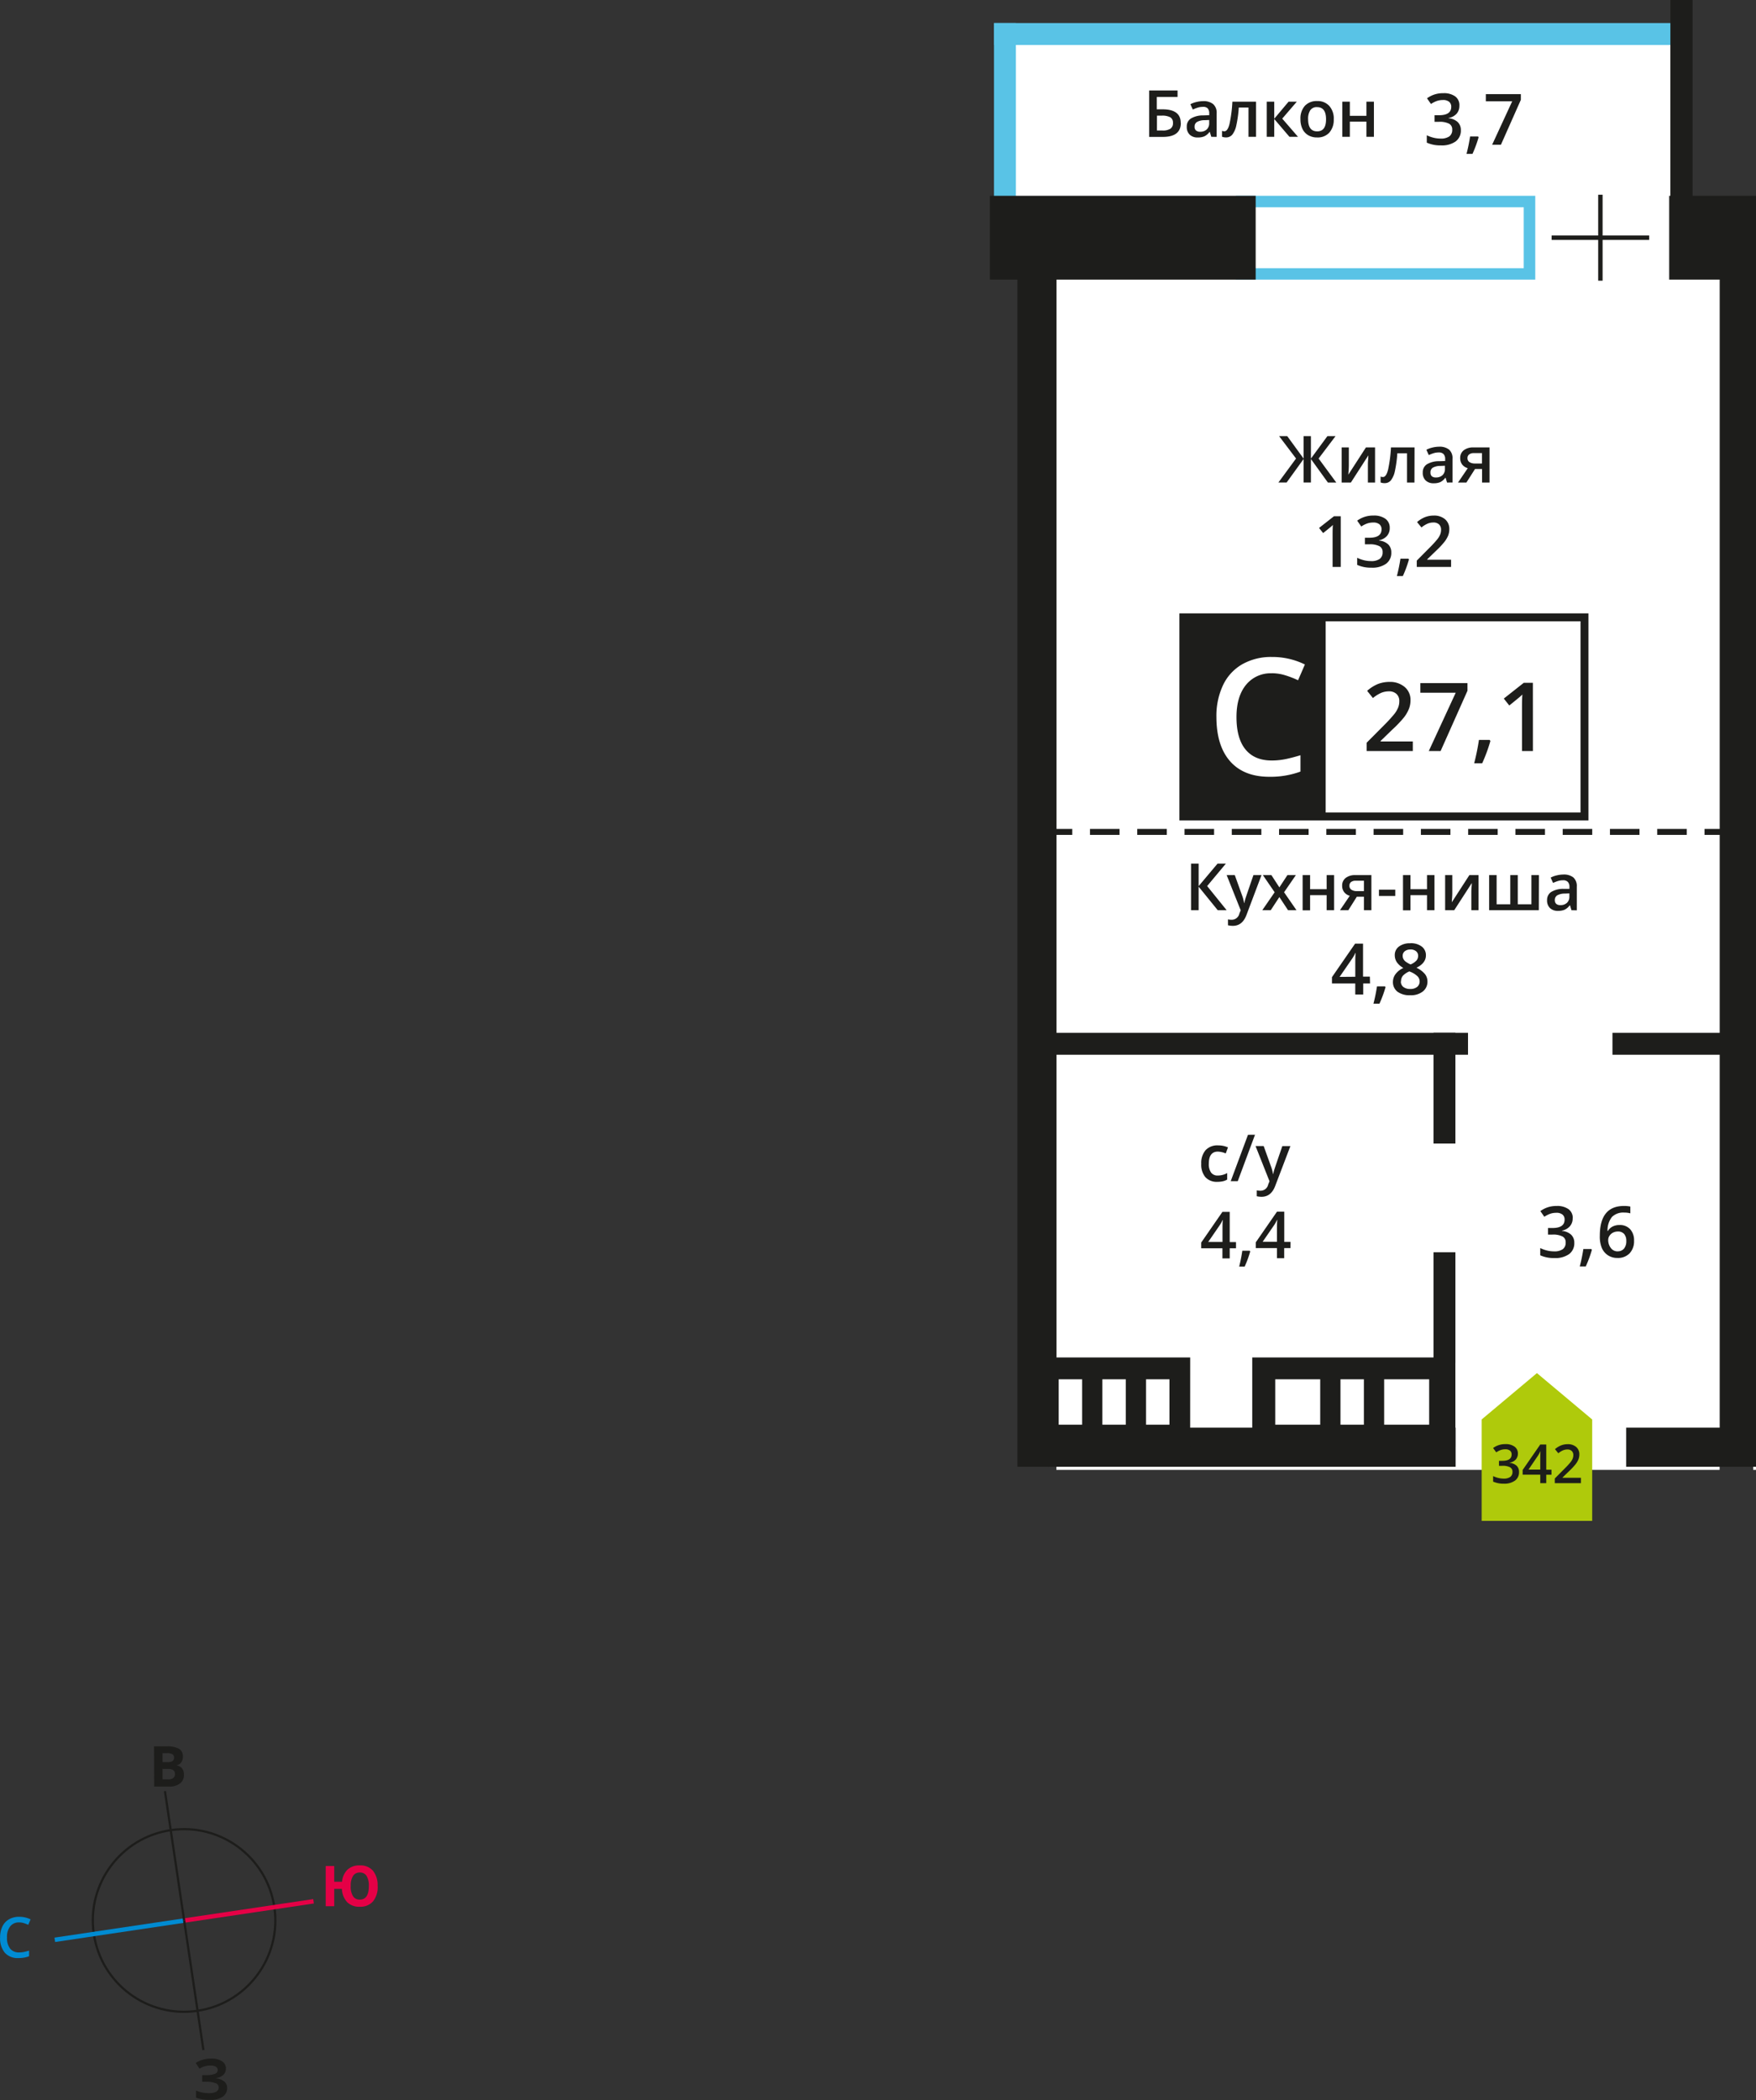 <svg xmlns="http://www.w3.org/2000/svg" xmlns:xlink="http://www.w3.org/1999/xlink" viewBox="0 0 557.24 666.02"><rect x="0" y="0" width="557.24" height="666.02" fill="#333333" stroke="none"/><defs><clipPath id="a" transform="translate(410.68 199.9)"><rect x="-487" y="-469" width="1024" height="1024" style="fill:none"/></clipPath></defs><title>7b_5s_11f_#342</title><g style="clip-path:url(#a)"><rect x="556.35" y="62.97" width="0.89" height="403.2" style="fill:#fff"/><polygon points="530.19 62.97 545.7 62.97 545.7 466.17 335.23 466.17 335.23 72.28 321.25 72.28 321.25 14.07 530.19 14.07 530.19 62.97" style="fill:#fff;fill-rule:evenodd"/><path d="M72.85-134.18H-14.84v19.34H72.85Zm-91.34-3.62h95v26.58h-95Z" transform="translate(410.68 199.9)" style="fill:#59c3e6;fill-rule:evenodd"/><rect x="315.43" y="7.31" width="215.4" height="6.95" style="fill:#59c3e6"/><rect x="315.43" y="7.31" width="6.95" height="65.6" style="fill:#59c3e6"/><rect x="314.12" y="62.1" width="84.35" height="26.58" style="fill:#1d1d1b"/><rect x="545.93" y="84.25" width="11.31" height="380.94" style="fill:#1d1d1b"/><rect x="322.86" y="84.25" width="12.41" height="380.94" style="fill:#1d1d1b"/><rect x="332.63" y="452.78" width="129.29" height="12.41" style="fill:#1d1d1b"/><rect x="516.05" y="452.78" width="41.2" height="12.41" style="fill:#1d1d1b"/><rect x="529.69" y="62.1" width="27.56" height="26.58" style="fill:#1d1d1b"/><rect x="530.12" width="6.95" height="70.09" style="fill:#1d1d1b"/><rect x="530.12" width="6.95" height="70.09" style="fill:#1d1d1b"/><path d="M-67.29,237.54h-7.43v14.4h7.43Zm13.86,0h-7.43v14.4h7.43Zm13.86,0H-47v14.4h7.43Zm6.58-6.92H-81.2v28.25H-33Z" transform="translate(410.68 199.9)" style="fill:#1d1d1b;fill-rule:evenodd"/><path d="M8.27,237.54H-6v14.4H8.27Zm13.86,0H14.7v14.4h7.43Zm20.71,0H28.56v14.4H42.84Zm8.32-6.92H-13.3v28.25H51.17Z" transform="translate(410.68 199.9)" style="fill:#1d1d1b;fill-rule:evenodd"/><rect x="326.28" y="327.56" width="139.57" height="6.95" style="fill:#1d1d1b"/><rect x="454.9" y="327.56" width="6.95" height="35.12" style="fill:#1d1d1b"/><rect x="454.9" y="397.15" width="6.95" height="35.12" style="fill:#1d1d1b"/><rect x="556.26" y="327.56" width="0.99" height="6.95" style="fill:#1d1d1b"/><rect x="511.69" y="327.56" width="37.35" height="6.95" style="fill:#1d1d1b"/><path d="M-55.41,63v1.88h-9.38V63Zm15,0v1.88h-9.38V63Zm15,0v1.88h-9.38V63Zm15,0v1.88h-9.38V63Zm15,0v1.88H-4.79V63Zm15,0v1.88H10.21V63Zm15,0v1.88H25.21V63Zm15,0v1.88H40.22V63Zm15,0v1.88H55.22V63Zm15,0v1.88H70.22V63Zm15,0v1.88H85.22V63Zm15,0v1.88h-9.38V63Zm15,0v1.88h-9.38V63Zm11.91,0h-6.28v1.88h6.28ZM-70.41,63v1.88h-9.38V63Z" transform="translate(410.68 199.9)" style="fill:#1d1d1b"/><polygon points="492.39 74.69 507.16 74.69 507.16 61.76 508.56 61.76 508.56 74.69 523.34 74.69 523.34 76.09 508.56 76.09 508.56 89.02 507.16 89.02 507.16 76.09 492.39 76.09 492.39 74.69" style="fill:#1d1d1b"/><polygon points="505.26 450.18 505.25 450.18 496.49 442.83 487.72 435.48 478.95 442.83 470.18 450.18 470.18 450.18 470.18 450.19 470.18 482.35 505.26 482.35 505.26 450.19 505.26 450.18" style="fill:#afca0b;fill-rule:evenodd"/><path d="M91,270.48H82.71V269l3.15-3.17a27.17,27.17,0,0,0,1.85-2,4.94,4.94,0,0,0,.67-1.12,3,3,0,0,0,.21-1.13,1.72,1.72,0,0,0-.5-1.3,1.91,1.91,0,0,0-1.38-.48,3.66,3.66,0,0,0-1.36.26,6.37,6.37,0,0,0-1.52.94l-1.06-1.3a6.87,6.87,0,0,1,2-1.22,5.8,5.8,0,0,1,2-.36,4,4,0,0,1,2.73.89,3,3,0,0,1,1,2.39,4.23,4.23,0,0,1-.3,1.57,6.44,6.44,0,0,1-.91,1.53,20.72,20.72,0,0,1-2,2.13l-2.12,2.06v.08H91Zm-12.9-4.3v-3.07c0-1.09,0-2,.08-2.69h-.07a9.52,9.52,0,0,1-.74,1.34l-3,4.42Zm3.56,1.63H80v2.67H78.1V267.8H72.51V266.3l5.59-8.08H80v8h1.65ZM71,261.06a2.83,2.83,0,0,1-.68,1.93,3.42,3.42,0,0,1-1.91,1v.07a3.69,3.69,0,0,1,2.21.92,2.62,2.62,0,0,1,.74,1.95,3.23,3.23,0,0,1-1.25,2.72,5.71,5.71,0,0,1-3.54,1,8,8,0,0,1-3.43-.66v-1.75a7.84,7.84,0,0,0,1.65.59,7.14,7.14,0,0,0,1.67.21,3.52,3.52,0,0,0,2.12-.53,1.9,1.9,0,0,0,.7-1.63,1.55,1.55,0,0,0-.78-1.44,5,5,0,0,0-2.44-.46H65v-1.59h1.08q2.93,0,2.93-2a1.5,1.5,0,0,0-.51-1.22,2.31,2.31,0,0,0-1.51-.43,4.56,4.56,0,0,0-1.34.2,6.33,6.33,0,0,0-1.52.77l-1-1.37a6.41,6.41,0,0,1,3.9-1.24,4.67,4.67,0,0,1,2.89.79A2.61,2.61,0,0,1,71,261.06Z" transform="translate(410.68 199.9)" style="fill:#1d1d1b"/><path d="M17.67-167.65v4.48h5.26v-4.48h2.38v11.14H22.93v-4.81H17.67v4.81H15.29v-11.14ZM4.43-162.1q0,3.86,2.86,3.86t2.83-3.86q0-3.82-2.85-3.82a2.43,2.43,0,0,0-2.17,1A5,5,0,0,0,4.43-162.1Zm8.13,0a6.08,6.08,0,0,1-1.4,4.26,5,5,0,0,1-3.91,1.53A5.36,5.36,0,0,1,4.49-157a4.65,4.65,0,0,1-1.85-2A6.89,6.89,0,0,1,2-162.1a6,6,0,0,1,1.39-4.23,5.07,5.07,0,0,1,3.93-1.52,4.93,4.93,0,0,1,3.84,1.56A6,6,0,0,1,12.57-162.1Zm-14.33-5.55H.84l-4.62,5.37,5,5.77H-1.49l-4.83-5.65v5.65H-8.7v-11.14h2.38v5.41Zm-10.32,11.14h-2.4v-9.28h-3.08a38.51,38.51,0,0,1-.77,5.6,7.26,7.26,0,0,1-1.25,2.94,2.49,2.49,0,0,1-2,.93,3.37,3.37,0,0,1-1.3-.22v-1.86a2.14,2.14,0,0,0,.75.14c.69,0,1.23-.77,1.62-2.31a43.59,43.59,0,0,0,.92-7.08h7.51Zm-17.73-1.61a2.94,2.94,0,0,0,2.08-.72,2.62,2.62,0,0,0,.78-2v-1l-1.43.06a4.87,4.87,0,0,0-2.44.56,1.69,1.69,0,0,0-.77,1.53,1.49,1.49,0,0,0,.44,1.16A1.92,1.92,0,0,0-29.82-158.12Zm3.53,1.61-.48-1.55h-.08a4.54,4.54,0,0,1-1.63,1.39,5.17,5.17,0,0,1-2.1.37,3.55,3.55,0,0,1-2.57-.89,3.31,3.31,0,0,1-.92-2.51,2.94,2.94,0,0,1,1.28-2.6,7.39,7.39,0,0,1,3.91-1l1.93-.06v-.59a2.27,2.27,0,0,0-.5-1.6A2,2,0,0,0-29-166a5.34,5.34,0,0,0-1.64.25,12.75,12.75,0,0,0-1.52.59l-.77-1.69a8.22,8.22,0,0,1,2-.72,9.13,9.13,0,0,1,2-.25,4.82,4.82,0,0,1,3.22.93A3.62,3.62,0,0,1-24.59-164v7.51Zm-17.25-2h1.74a4.47,4.47,0,0,0,2.54-.57,2.09,2.09,0,0,0,.81-1.84,2,2,0,0,0-.81-1.76,5.39,5.39,0,0,0-2.83-.54h-1.44Zm7.58-2.41q0,4.44-5.7,4.44H-46v-14.73h9v2.06h-6.6v3.92h1.76Q-36-165.25-36-160.94Z" transform="translate(410.68 199.9)" style="fill:#1d1d1b"/><path d="M62.83-154l6.36-13.77H60.83v-2.27H71.94v1.8L65.62-154Zm-4.3-2.36a37.05,37.05,0,0,1-1.94,5.26H54.7a54.26,54.26,0,0,0,1.13-5.51h2.54Zm-6.1-10a3.72,3.72,0,0,1-.89,2.54A4.5,4.5,0,0,1,49-162.48v.09a4.85,4.85,0,0,1,2.9,1.2,3.45,3.45,0,0,1,1,2.56,4.25,4.25,0,0,1-1.64,3.58,7.5,7.5,0,0,1-4.66,1.26,10.46,10.46,0,0,1-4.51-.87V-157a10.34,10.34,0,0,0,2.16.78,9.4,9.4,0,0,0,2.2.27,4.63,4.63,0,0,0,2.79-.69,2.5,2.5,0,0,0,.92-2.14,2,2,0,0,0-1-1.89,6.55,6.55,0,0,0-3.21-.6h-1.4v-2.09H46q3.85,0,3.85-2.66a2,2,0,0,0-.67-1.6,3,3,0,0,0-2-.56,6,6,0,0,0-1.76.26,8.31,8.31,0,0,0-2,1l-1.26-1.8a8.42,8.42,0,0,1,5.13-1.62,6.14,6.14,0,0,1,3.8,1A3.43,3.43,0,0,1,52.44-166.4Z" transform="translate(410.68 199.9)" style="fill:#1d1d1b"/><path d="M84.49,87.16a2.93,2.93,0,0,0,2.07-.72,2.62,2.62,0,0,0,.78-2v-1l-1.43.06a4.85,4.85,0,0,0-2.43.56,1.7,1.7,0,0,0-.76,1.53,1.49,1.49,0,0,0,.44,1.16,1.91,1.91,0,0,0,1.33.41M88,88.77l-.47-1.55h-.08a4.54,4.54,0,0,1-1.62,1.39,5.14,5.14,0,0,1-2.09.37,3.54,3.54,0,0,1-2.56-.89,3.31,3.31,0,0,1-.92-2.51A3,3,0,0,1,81.54,83a7.35,7.35,0,0,1,3.9-1L87.36,82v-.59a2.27,2.27,0,0,0-.5-1.6,2,2,0,0,0-1.55-.53,5.31,5.31,0,0,0-1.64.25,12.63,12.63,0,0,0-1.51.59l-.76-1.69a8.17,8.17,0,0,1,2-.72,9.08,9.08,0,0,1,2-.25,4.8,4.8,0,0,1,3.21.93,3.62,3.62,0,0,1,1.08,2.91v7.51Zm-10.36,0H61.88V77.63h2.37v9.26h4.34V77.63h2.37v9.26h4.33V77.63h2.38ZM50.18,77.63v5.71c0,.66-.06,1.64-.16,2.93l5.59-8.64h2.89V88.77H56.23V83.16c0-.31,0-.81.06-1.5s.07-1.2.09-1.51L50.8,88.77H47.91V77.63Zm-13.27,0v4.48h5.25V77.63h2.37V88.77H42.16V84H36.91v4.81H34.54V77.63Zm-10,6.62v-2h5.18v2ZM17.54,81a1.44,1.44,0,0,0,.65,1.29,3.12,3.12,0,0,0,1.74.43h2.21v-3.3H19.56a2.39,2.39,0,0,0-1.5.41A1.41,1.41,0,0,0,17.54,81Zm-.34,7.76H14.55l3.1-4.56a3.34,3.34,0,0,1-1.77-1.15A3.27,3.27,0,0,1,15.23,81a3,3,0,0,1,1.13-2.47,4.83,4.83,0,0,1,3.08-.89h5.07V88.77H22.14V84.48H19.9ZM5.06,77.63v4.48h5.25V77.63h2.37V88.77H10.31V84H5.06v4.81H2.69V77.63ZM-6.19,83.08l-3.74-5.45h2.7l2.54,3.9,2.56-3.9H.55L-3.2,83.08.74,88.77H-1.94L-4.69,84.6l-2.74,4.17h-2.68Zm-15.23-5.45h2.58l2.27,6.32a12,12,0,0,1,.68,2.54h.08a10.75,10.75,0,0,1,.33-1.34q.24-.79,2.56-7.51h2.56l-4.76,12.62q-1.3,3.47-4.33,3.47A6.85,6.85,0,0,1-21,93.55V91.68a5.63,5.63,0,0,0,1.22.12,2.49,2.49,0,0,0,2.41-2l.41-1Zm0,11.14h-2.83l-6.06-7.46v7.46h-2.41V74h2.41v7.13l6-7.13h2.64l-5.94,7.11Z" transform="translate(410.68 199.9)" style="fill:#1d1d1b"/><path d="M36.88,101.24a2.71,2.71,0,0,0-1.77.54,1.81,1.81,0,0,0-.67,1.48,2.13,2.13,0,0,0,.24,1,2.65,2.65,0,0,0,.7.82,8.38,8.38,0,0,0,1.56.89,5.17,5.17,0,0,0,1.86-1.23,2.24,2.24,0,0,0,.54-1.5,1.8,1.8,0,0,0-.68-1.48,2.77,2.77,0,0,0-1.8-.54m-3,10.13a2.13,2.13,0,0,0,.8,1.77,3.42,3.42,0,0,0,2.18.63,3.34,3.34,0,0,0,2.2-.66,2.18,2.18,0,0,0,.78-1.77,2.27,2.27,0,0,0-.72-1.63,6.8,6.8,0,0,0-2.2-1.37l-.32-.14a5.66,5.66,0,0,0-2.09,1.4A2.67,2.67,0,0,0,33.92,111.37Zm3-12.11a5.68,5.68,0,0,1,3.62,1.05,3.38,3.38,0,0,1,1.33,2.8q0,2.47-3,3.93a7.65,7.65,0,0,1,2.69,2,3.77,3.77,0,0,1,.8,2.33,3.91,3.91,0,0,1-1.46,3.19,6.06,6.06,0,0,1-4,1.2,6.47,6.47,0,0,1-4.05-1.12,3.8,3.8,0,0,1-1.44-3.18A4.09,4.09,0,0,1,32.2,109a6.26,6.26,0,0,1,2.46-1.91,6.19,6.19,0,0,1-2.1-1.86,4,4,0,0,1-.63-2.19,3.3,3.3,0,0,1,1.37-2.78A5.78,5.78,0,0,1,36.9,99.26ZM29,113.17a37.09,37.09,0,0,1-1.94,5.26h-1.9a54.23,54.23,0,0,0,1.13-5.51h2.54Zm-9.6-3.29v-4c0-1.44,0-2.61.11-3.53h-.09a12.48,12.48,0,0,1-1,1.76l-4,5.81ZM24.08,112H21.91v3.51H19.39V112H12v-2l7.34-10.62h2.52v10.46h2.17Z" transform="translate(410.68 199.9)" style="fill:#1d1d1b"/><rect x="375.53" y="195.78" width="127.29" height="63.17" style="fill:#fff"/><path d="M90.88-2.86H-33.9V57.79H90.88Zm-126-2.51H93.39V60.31H-36.41V-5.37Z" transform="translate(410.68 199.9)" style="fill:#1d1d1b"/><path d="M75.77,38.28H72.3V24.36q0-2.49.12-4c-.23.23-.5.49-.84.78s-1.43,1.19-3.31,2.71l-1.74-2.2,6.34-5h2.89Zm-13.5-3.17a49.77,49.77,0,0,1-2.6,7.06H57.13a73,73,0,0,0,1.51-7.4h3.41ZM42.73,38.28,51.27,19.8H40.05V16.75H55v2.42L46.48,38.28Zm-5.07,0H23V35.66l5.56-5.59a47.88,47.88,0,0,0,3.27-3.57,8.71,8.71,0,0,0,1.17-2,5.33,5.33,0,0,0,.37-2,3,3,0,0,0-.88-2.3,3.37,3.37,0,0,0-2.43-.84,6.47,6.47,0,0,0-2.4.46A11.26,11.26,0,0,0,25,21.48L23.16,19.2A12.13,12.13,0,0,1,26.66,17a10.25,10.25,0,0,1,3.61-.63A7.11,7.11,0,0,1,35.1,18a5.3,5.3,0,0,1,1.82,4.22A7.45,7.45,0,0,1,36.39,25a11.38,11.38,0,0,1-1.61,2.71,36.66,36.66,0,0,1-3.61,3.76l-3.74,3.63v.15H37.66Z" transform="translate(410.68 199.9)" style="fill:#1d1d1b"/><rect x="375.53" y="195.78" width="44.9" height="63.17" style="fill:#1d1d1b"/><rect x="375.53" y="195.78" width="44.9" height="63.17" style="fill:none;stroke:#1d1d1b;stroke-miterlimit:22.926;stroke-width:0.5px"/><path d="M-7.11,13.64a10,10,0,0,0-8.19,3.69q-3,3.69-3,10.18,0,6.8,2.87,10.29t8.3,3.49a21.91,21.91,0,0,0,4.56-.47c1.47-.31,3-.72,4.57-1.2v5.19a27.74,27.74,0,0,1-9.85,1.65q-8.13,0-12.47-4.92t-4.35-14.07a22.75,22.75,0,0,1,2.11-10.09,15,15,0,0,1,6.11-6.62,18.46,18.46,0,0,1,9.38-2.3A23.36,23.36,0,0,1,3.41,10.84l-2.17,5a31,31,0,0,0-4-1.55,14.22,14.22,0,0,0-4.39-.67" transform="translate(410.68 199.9)" style="fill:#fff"/><path d="M-5.45,193.93v-3.7c0-1.32,0-2.39.1-3.24h-.08a11.41,11.41,0,0,1-.89,1.61L-10,193.93Zm4.29,2h-2v3.22H-5.45v-3.22h-6.73v-1.82l6.73-9.73h2.31v9.59h2Zm-12.78,1.06a34,34,0,0,1-1.77,4.82h-1.74a49.75,49.75,0,0,0,1-5.05h2.33Zm-8.8-3v-3.7c0-1.32,0-2.39.1-3.24h-.08a11.4,11.4,0,0,1-.89,1.61l-3.66,5.32Zm4.29,2h-2v3.22h-2.31v-3.22h-6.73v-1.82l6.73-9.73h2.31v9.59h2Z" transform="translate(410.68 199.9)" style="fill:#1d1d1b"/><path d="M-12.25,163.57h2.58l2.27,6.32a12,12,0,0,1,.68,2.54h.08a10.78,10.78,0,0,1,.33-1.34q.24-.79,2.56-7.51h2.56L-6,176.19q-1.3,3.47-4.33,3.47a6.85,6.85,0,0,1-1.53-.17v-1.87a5.63,5.63,0,0,0,1.22.12,2.49,2.49,0,0,0,2.41-2l.41-1Zm-.17-3.59-5.48,14.73h-2.23L-14.65,160Zm-11.91,14.94a4.87,4.87,0,0,1-3.84-1.48,6.16,6.16,0,0,1-1.31-4.24,6.2,6.2,0,0,1,1.38-4.33,5.09,5.09,0,0,1,4-1.51A7.45,7.45,0,0,1-21,164l-.71,1.91a7.18,7.18,0,0,0-2.48-.58q-2.89,0-2.89,3.84a4.6,4.6,0,0,0,.72,2.81,2.49,2.49,0,0,0,2.11.94,6,6,0,0,0,3-.79v2.07a4.61,4.61,0,0,1-1.35.54A8.19,8.19,0,0,1-24.33,174.92Z" transform="translate(410.68 199.9)" style="fill:#1d1d1b"/><path d="M102.63,196.95a2.53,2.53,0,0,0,2.05-.86,3.71,3.71,0,0,0,.72-2.45,3.25,3.25,0,0,0-.68-2.18,2.52,2.52,0,0,0-2-.79,3.38,3.38,0,0,0-1.54.36,2.87,2.87,0,0,0-1.11,1,2.3,2.3,0,0,0-.41,1.27,4.08,4.08,0,0,0,.84,2.61,2.63,2.63,0,0,0,2.15,1.06M97,192q0-9.43,7.68-9.43a9.55,9.55,0,0,1,2,.19v2.15a7,7,0,0,0-1.94-.24,5.06,5.06,0,0,0-3.88,1.38,6.72,6.72,0,0,0-1.41,4.44h.13a3.55,3.55,0,0,1,1.45-1.38,4.67,4.67,0,0,1,2.2-.49,4.36,4.36,0,0,1,3.41,1.34,5.19,5.19,0,0,1,1.22,3.63,5.53,5.53,0,0,1-1.41,4,5.09,5.09,0,0,1-3.85,1.47,5.38,5.38,0,0,1-3-.83,5.31,5.31,0,0,1-2-2.42A9.6,9.6,0,0,1,97,192Zm-2.52,4.48a37.08,37.08,0,0,1-1.94,5.26h-1.9a54.22,54.22,0,0,0,1.13-5.51h2.54Zm-6.1-10a3.71,3.71,0,0,1-.89,2.54A4.49,4.49,0,0,1,85,190.4v.09a4.85,4.85,0,0,1,2.9,1.2,3.45,3.45,0,0,1,1,2.56,4.25,4.25,0,0,1-1.64,3.58,7.5,7.5,0,0,1-4.66,1.26,10.46,10.46,0,0,1-4.51-.87v-2.3a10.32,10.32,0,0,0,2.16.78,9.39,9.39,0,0,0,2.2.27,4.63,4.63,0,0,0,2.79-.69,2.5,2.5,0,0,0,.92-2.14,2,2,0,0,0-1-1.89,6.55,6.55,0,0,0-3.21-.6h-1.4v-2.09h1.42q3.85,0,3.85-2.66a2,2,0,0,0-.67-1.6,3,3,0,0,0-2-.56,6,6,0,0,0-1.76.26,8.31,8.31,0,0,0-2,1l-1.26-1.8a8.42,8.42,0,0,1,5.13-1.62,6.14,6.14,0,0,1,3.8,1A3.43,3.43,0,0,1,88.41,186.49Z" transform="translate(410.68 199.9)" style="fill:#1d1d1b"/><path d="M55-54.62a1.44,1.44,0,0,0,.65,1.29,3.12,3.12,0,0,0,1.74.43h2.21v-3.3H57.05a2.39,2.39,0,0,0-1.5.41A1.41,1.41,0,0,0,55-54.62m-.34,7.76H52l3.1-4.56a3.34,3.34,0,0,1-1.77-1.15,3.27,3.27,0,0,1-.64-2.06,3,3,0,0,1,1.13-2.47A4.83,4.83,0,0,1,56.93-58H62v11.14H59.63v-4.29H57.39ZM45-48.47a2.93,2.93,0,0,0,2.07-.72,2.62,2.62,0,0,0,.78-2v-1l-1.43.06a4.85,4.85,0,0,0-2.43.56A1.7,1.7,0,0,0,43.26-50a1.49,1.49,0,0,0,.44,1.16A1.91,1.91,0,0,0,45-48.47Zm3.52,1.61-.47-1.55H48A4.54,4.54,0,0,1,46.38-47a5.14,5.14,0,0,1-2.09.37,3.54,3.54,0,0,1-2.56-.89,3.31,3.31,0,0,1-.92-2.51,3,3,0,0,1,1.28-2.6,7.35,7.35,0,0,1,3.9-1l1.93-.06v-.59a2.27,2.27,0,0,0-.5-1.6,2,2,0,0,0-1.55-.53,5.31,5.31,0,0,0-1.64.25,12.64,12.64,0,0,0-1.51.59l-.76-1.69a8.17,8.17,0,0,1,2-.72,9.09,9.09,0,0,1,2-.25,4.8,4.8,0,0,1,3.21.93,3.62,3.62,0,0,1,1.08,2.91v7.51Zm-10.35,0H35.82v-9.28H32.74a38.68,38.68,0,0,1-.76,5.6,7.27,7.27,0,0,1-1.25,2.94,2.48,2.48,0,0,1-2,.93,3.35,3.35,0,0,1-1.3-.22v-1.86a2.13,2.13,0,0,0,.75.14c.69,0,1.22-.77,1.62-2.31A43.63,43.63,0,0,0,30.72-58H38.2ZM17.35-58v5.71c0,.66-.06,1.64-.16,2.93L22.78-58h2.89v11.14H23.4v-5.61c0-.31,0-.81.06-1.5s.07-1.2.09-1.51L18-46.86H15.08V-58ZM.6-54.48l-5.38-7.11H-2.2L3-54.46v-7.13H5.32v7.13l5.24-7.13h2.58L7.76-54.48l5.61,7.62H10.71L5.32-54.33v7.46H3v-7.46l-5.39,7.46H-5Z" transform="translate(410.68 199.9)" style="fill:#1d1d1b"/><path d="M49.8-20.1H38.91v-2l4.14-4.17a35.67,35.67,0,0,0,2.43-2.66,6.48,6.48,0,0,0,.87-1.48,4,4,0,0,0,.27-1.49A2.26,2.26,0,0,0,46-33.56a2.51,2.51,0,0,0-1.81-.63,4.81,4.81,0,0,0-1.79.34,8.39,8.39,0,0,0-2,1.23L39-34.32a9,9,0,0,1,2.61-1.6,7.62,7.62,0,0,1,2.69-.47,5.3,5.3,0,0,1,3.59,1.17,4,4,0,0,1,1.35,3.15A5.54,5.54,0,0,1,48.85-30a8.46,8.46,0,0,1-1.2,2A27.31,27.31,0,0,1,45-25.19l-2.79,2.7v.11H49.8ZM36.43-22.46a37.06,37.06,0,0,1-1.94,5.26H32.6a54.22,54.22,0,0,0,1.13-5.51h2.54Zm-6.1-10a3.71,3.71,0,0,1-.89,2.54,4.49,4.49,0,0,1-2.51,1.37v.09a4.85,4.85,0,0,1,2.9,1.2,3.45,3.45,0,0,1,1,2.56,4.25,4.25,0,0,1-1.64,3.58,7.5,7.5,0,0,1-4.66,1.26A10.46,10.46,0,0,1,20-20.75V-23a10.33,10.33,0,0,0,2.16.78,9.39,9.39,0,0,0,2.2.27,4.63,4.63,0,0,0,2.79-.69,2.5,2.5,0,0,0,.92-2.14,2,2,0,0,0-1-1.89,6.55,6.55,0,0,0-3.21-.6h-1.4v-2.09h1.42q3.85,0,3.85-2.66a2,2,0,0,0-.67-1.6,3,3,0,0,0-2-.56,6,6,0,0,0-1.76.26,8.31,8.31,0,0,0-2,1L20-34.77a8.42,8.42,0,0,1,5.13-1.62,6.14,6.14,0,0,1,3.8,1A3.43,3.43,0,0,1,30.33-32.48ZM14.78-20.1H12.2V-30.48q0-1.86.09-2.94c-.17.17-.38.37-.62.58s-1.07.89-2.47,2L7.9-32.46l4.73-3.71h2.15Z" transform="translate(410.68 199.9)" style="fill:#1d1d1b"/><circle cx="-352.24" cy="409.2" r="28.96" transform="translate(346.62 152.51) rotate(-8.46)" style="fill:none;stroke:#1d1d1b;stroke-miterlimit:22.926;stroke-width:0.702px"/><line x1="17.39" y1="615.21" x2="58.44" y2="609.1" style="fill:none;stroke:#008bd2;stroke-miterlimit:22.926;stroke-width:1.404px"/><line x1="99.5" y1="602.99" x2="58.44" y2="609.1" style="fill:none;stroke:#e50046;stroke-miterlimit:22.926;stroke-width:1.403px"/><line x1="64.55" y1="650.16" x2="58.44" y2="609.1" style="fill:none;stroke:#1d1d1b;stroke-miterlimit:22.926;stroke-width:0.702px"/><line x1="52.34" y1="568.04" x2="58.44" y2="609.1" style="fill:none;stroke:#1d1d1b;stroke-miterlimit:22.926;stroke-width:0.702px"/><path d="M-404.64,409.79a3.43,3.43,0,0,0-2.82,1.27,5.42,5.42,0,0,0-1,3.51,5.47,5.47,0,0,0,1,3.54,3.49,3.49,0,0,0,2.86,1.2,7.57,7.57,0,0,0,1.57-.16c.51-.11,1-.25,1.58-.41v1.79a9.56,9.56,0,0,1-3.4.57,5.43,5.43,0,0,1-4.3-1.69,7.09,7.09,0,0,1-1.5-4.85,7.84,7.84,0,0,1,.73-3.48,5.18,5.18,0,0,1,2.11-2.28,6.36,6.36,0,0,1,3.23-.79,8.05,8.05,0,0,1,3.61.82l-.75,1.73a10.7,10.7,0,0,0-1.37-.54,4.9,4.9,0,0,0-1.51-.23" transform="translate(410.68 199.9)" style="fill:#008bd2"/><path d="M-299.39,398.26a5.76,5.76,0,0,0,.73,3.21,2.41,2.41,0,0,0,2.14,1.09q2.89,0,2.89-4.3a5.88,5.88,0,0,0-.72-3.21,2.4,2.4,0,0,0-2.14-1.09,2.45,2.45,0,0,0-2.16,1.09,5.77,5.77,0,0,0-.73,3.21m8.55,0a7.23,7.23,0,0,1-1.47,4.85,5.25,5.25,0,0,1-4.21,1.71,5.34,5.34,0,0,1-4-1.45,6.52,6.52,0,0,1-1.67-4.22h-2.44v5.5h-2.7V391.9h2.7v5h2.49a6,6,0,0,1,1.73-3.85,5.45,5.45,0,0,1,3.88-1.34,5.22,5.22,0,0,1,4.21,1.71A7.26,7.26,0,0,1-290.85,398.26Z" transform="translate(410.68 199.9)" style="fill:#e50046"/><path d="M-359.1,361.1v3.32h1.76a2.6,2.6,0,0,0,1.65-.43,1.56,1.56,0,0,0,.53-1.31q0-1.58-2.27-1.58Zm0-2.14h1.57a2.88,2.88,0,0,0,1.59-.34,1.28,1.28,0,0,0,.49-1.13,1.13,1.13,0,0,0-.54-1.05,3.46,3.46,0,0,0-1.7-.32h-1.42Zm-2.7-5h4a7.63,7.63,0,0,1,3.93.77,2.68,2.68,0,0,1,1.23,2.46,3.09,3.09,0,0,1-.54,1.87,2.14,2.14,0,0,1-1.42.88V360a2.81,2.81,0,0,1,1.75,1,3.27,3.27,0,0,1,.54,2,3.25,3.25,0,0,1-1.26,2.72,5.43,5.43,0,0,1-3.42,1h-4.77Z" transform="translate(410.68 199.9)" style="fill:#1d1d1b"/><path d="M-339,456.19a2.63,2.63,0,0,1-.87,2,4.31,4.31,0,0,1-2.36,1v.05a4.81,4.81,0,0,1,2.69,1,2.57,2.57,0,0,1,.94,2.06,3.23,3.23,0,0,1-1.42,2.78,6.66,6.66,0,0,1-3.94,1,12.14,12.14,0,0,1-4.5-.69v-2.27a8.21,8.21,0,0,0,1.92.61,10.44,10.44,0,0,0,2.06.22q3.21,0,3.21-1.87a1.43,1.43,0,0,0-1-1.3,8,8,0,0,0-3.05-.45h-1.2v-2.11h1.07a8.27,8.27,0,0,0,2.94-.38,1.31,1.31,0,0,0,.92-1.27,1.2,1.2,0,0,0-.58-1,3.16,3.16,0,0,0-1.74-.39,6.48,6.48,0,0,0-3.47,1l-1.18-1.81a8,8,0,0,1,2.31-1.06,10.23,10.23,0,0,1,2.71-.34,5.69,5.69,0,0,1,3.32.87,2.68,2.68,0,0,1,1.24,2.29" transform="translate(410.68 199.9)" style="fill:#1d1d1b"/></g></svg>